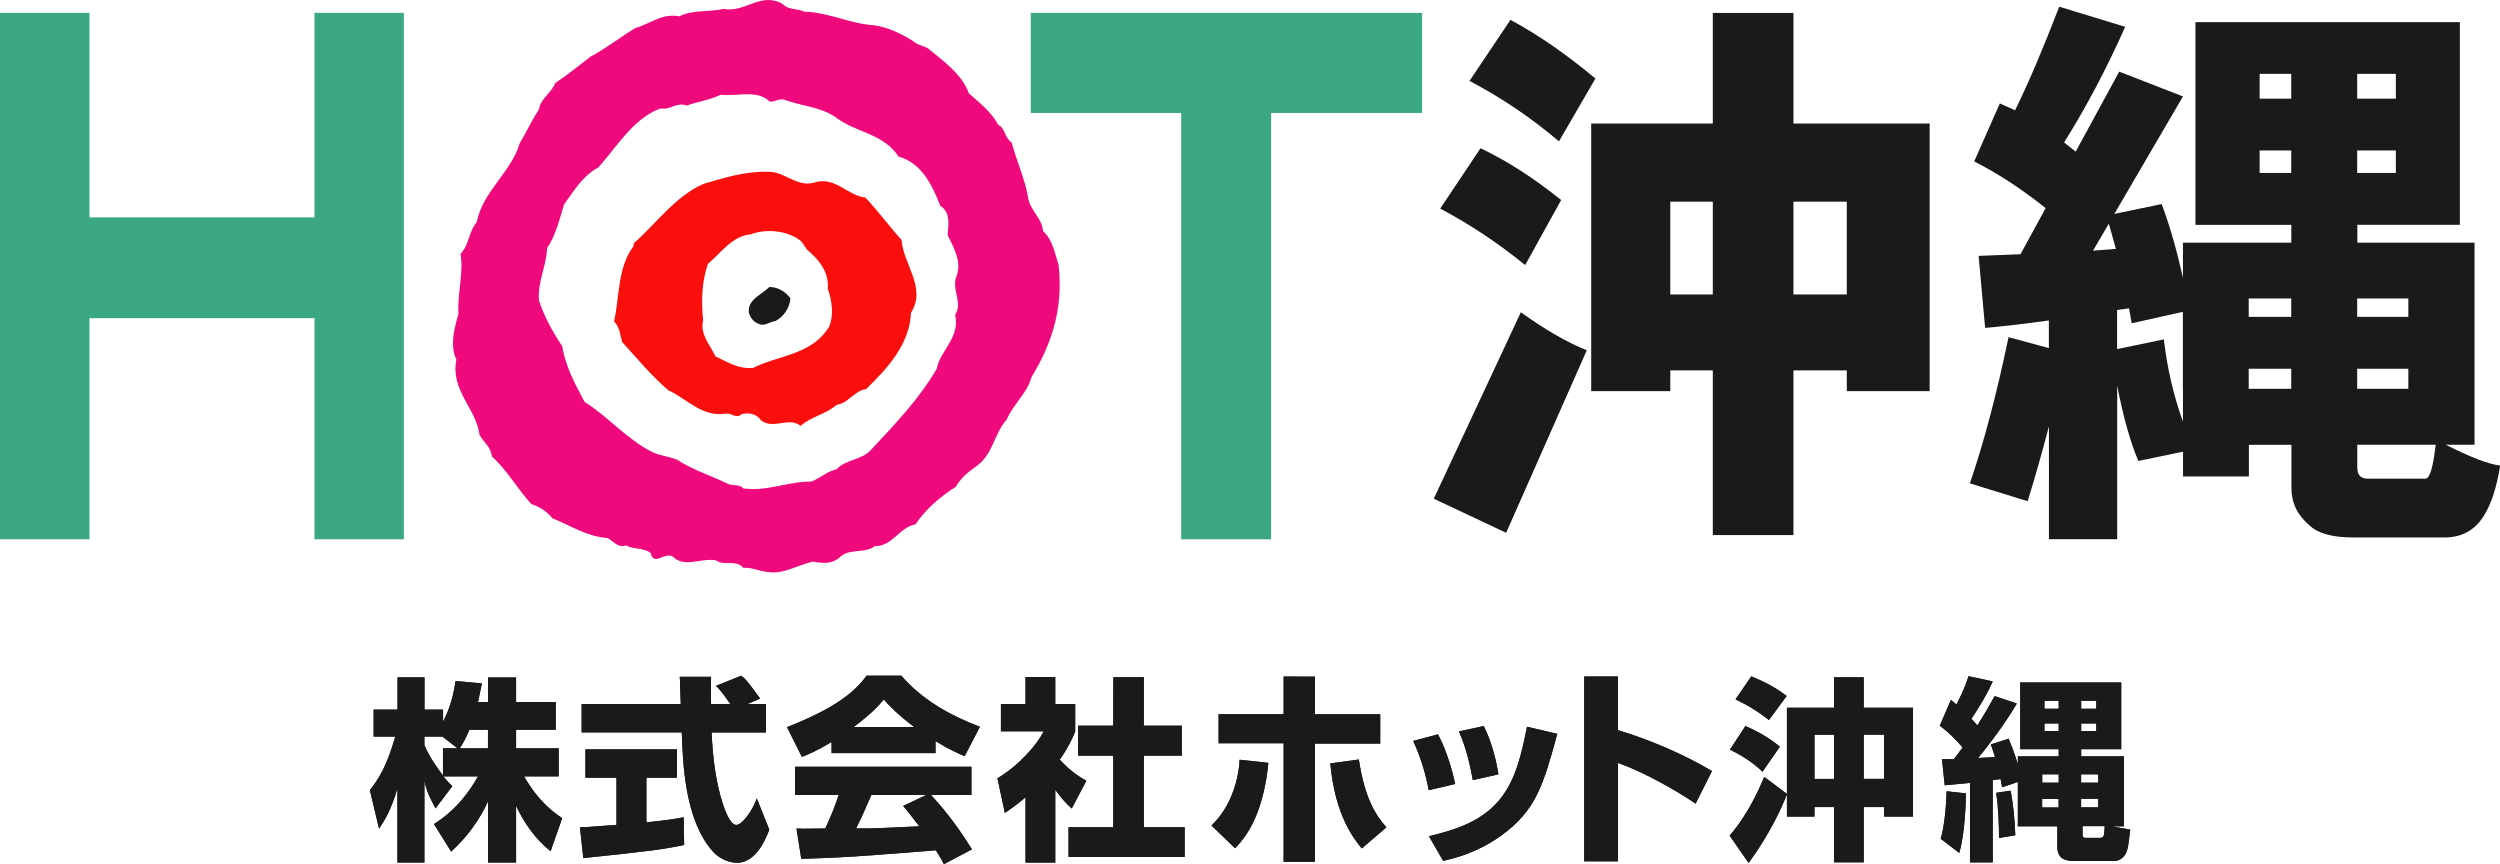 <?xml version="1.0" encoding="utf-8"?>
<!-- Generator: Adobe Illustrator 26.2.1, SVG Export Plug-In . SVG Version: 6.00 Build 0)  -->
<svg version="1.1" id="a" xmlns="http://www.w3.org/2000/svg" xmlns:xlink="http://www.w3.org/1999/xlink" x="0px" y="0px"
	 width="272.2px" height="94.1px" viewBox="0 0 272.2 94.1" style="enable-background:new 0 0 272.2 94.1;" xml:space="preserve">
<style type="text/css">
	.st0{fill:#EF097C;}
	.st1{fill:#FB0F0C;}
	.st2{fill:#1A1A1A;}
	.st3{fill:#3BA784;}
	.st4{fill:#252525;}
</style>
<g>
	<g>
		<path class="st0" d="M115.27,28.86c-0.44-1.26-0.59-2.67-1.71-3.7c-0.07-1.42-1.48-2.3-1.63-3.72c-0.37-2.07-1.26-3.93-1.78-5.93
			c-0.8-0.52-0.67-1.56-1.48-1.93c-0.66-1.33-2.08-2.44-3.18-3.42c-0.73-2.07-2.82-3.55-4.45-4.89c-0.52-0.3-1.19-0.38-1.63-0.81
			c-1.34-0.81-2.67-1.48-4.24-1.71c-2.67-0.16-4.89-1.41-7.63-1.48c-0.74-0.38-1.71-0.16-2.3-0.82c-2.38-1.41-4.08,0.97-6.46,0.52
			c-1.55,0.36-3.41,0.07-4.82,0.81c-1.93-0.37-3.11,0.81-4.76,1.26c-1.63,0.97-3.18,2.22-4.88,3.11c-1.26,0.97-2.53,2-3.86,2.89
			c-0.39,1.04-1.63,1.71-1.78,2.89c-0.82,1.19-1.34,2.45-2.08,3.64c-0.89,3.11-4.08,5.33-4.68,8.6c-0.89,1.04-0.81,2.44-1.78,3.48
			c0.37,2.08-0.37,4.38-0.22,6.52c-0.45,1.56-0.96,3.48-0.23,4.97c-0.66,3.42,2.15,5.27,2.53,8.24c0.44,0.74,1.25,1.34,1.33,2.31
			c1.71,1.55,2.75,3.49,4.3,5.19c0.89,0.29,1.71,0.81,2.3,1.55c2.01,0.82,3.78,2,6.01,2.15c0.67,0.37,1.11,1.11,2.01,0.81
			c0.82,0.45,1.92,0.23,2.67,0.82c0.36,1.48,1.41-0.09,2.37,0.36c1.33,1.33,2.96,0.15,4.75,0.44c0.88,0.67,2.15-0.15,2.97,0.82
			c0.97-0.08,1.7,0.38,2.66,0.44c1.64,0.31,3.27-0.74,4.9-1.12c1.04,0.16,1.92,0.31,2.83-0.36c1.03-1.18,2.81-0.44,3.92-1.33
			c1.92,0.07,2.67-2.07,4.45-2.37c1.04-1.63,2.82-3.11,4.37-4.08c0.44-0.82,1.34-1.63,2.01-2.07c2.15-1.42,2.07-3.63,3.55-5.27
			c0.68-1.63,2.24-2.89,2.68-4.59c2.22-3.64,3.49-7.49,2.96-12.24 M103.99,34.25c0.59,2.52-1.62,3.86-2.01,5.93
			c-1.92,3.27-4.6,6.09-7.18,8.83c-1.04,1.12-2.68,0.97-3.71,2.08c-1.04,0.23-1.78,0.97-2.74,1.34c-2.68,0-4.75,1.1-7.42,0.75
			c-0.44-0.52-1.19-0.23-1.71-0.52c-1.85-0.89-3.78-1.49-5.49-2.6c-0.88-0.36-1.85-0.44-2.66-0.82c-2.75-1.33-4.82-3.86-7.42-5.48
			c-1.04-1.94-2.07-3.86-2.45-6.09c-1.04-1.55-1.93-3.18-2.52-4.96c-0.15-2.08,0.81-3.71,0.89-5.7c0.97-1.42,1.33-3.12,1.85-4.76
			c1.03-1.41,2.08-3.18,3.71-4c2.07-2.3,3.86-5.41,6.81-6.45c1.05,0.21,1.78-0.74,2.83-0.3c1.19-0.44,2.52-0.6,3.71-1.19
			c1.85,0.22,3.93-0.6,5.33,0.75c0.61,0.07,1.05-0.44,1.71-0.16c1.86,0.67,3.93,0.75,5.57,1.94c2.16,1.62,5.11,1.7,6.75,4.22
			c2.52,0.67,3.7,3.19,4.53,5.34c1.18,0.75,0.88,2.15,0.81,3.19c0.67,1.42,1.64,2.97,0.89,4.68c-0.38,1.4,0.75,2.75-0.07,4
			L103.99,34.25z"/>
		<path class="st1" d="M98.15,26.11c-1.34-1.48-2.53-3.12-3.93-4.6c-1.92-0.21-3.18-2.21-5.33-1.7c-2.01,0.74-3.35-1.11-5.2-1.11
			c-2.52-0.08-4.89,0.67-7.12,1.33c-3.03,1.34-5.12,4.3-7.55,6.45l-0.08,0.38c-1.71,2.3-1.47,5.41-2.08,8.15
			c0.61,0.59,0.68,1.49,0.88,2.23c1.64,1.78,3.13,3.64,5.05,5.27c2,0.89,3.63,2.96,6.3,2.52c0.52-0.07,1.11,0.6,1.63,0.08
			c0.74-0.23,1.64-0.08,2.15,0.66c1.34,1.05,3.04-0.44,4.3,0.6c1.19-1.04,2.75-1.26,3.94-2.3c1.26-0.15,1.92-1.55,3.19-1.7
			c2.37-2.3,4.74-4.9,4.89-8.31c1.72-2.74-0.81-5.19-1.03-7.94 M90.29,35.54c-1.85,3.11-5.48,3.11-8.3,4.52
			c-1.63,0.14-2.83-0.67-4.09-1.26c-0.59-1.26-1.71-2.38-1.34-3.93c-0.22-2.01-0.15-4.31,0.53-6.15c1.33-1.11,2.67-3.05,4.59-3.19
			c1.78-0.67,4.08-0.45,5.57,0.75l0.6,0.88c1.33,1.12,2.43,2.45,2.28,4.3c0.45,1.19,0.68,2.89,0.15,4.08L90.29,35.54z"/>
		<path class="st2" d="M86.06,32.49c-0.07,1.04-0.74,2-1.62,2.46c-0.68,0.07-1.2,0.66-1.86,0.29c-0.51-0.15-0.89-0.66-1.04-1.18
			c-0.22-1.41,1.41-2,2.23-2.81c0.96,0,1.78,0.52,2.3,1.25L86.06,32.49z"/>
	</g>
	<g>
		<polygon class="st3" points="9.74,1.4 9.74,23.67 34.24,23.67 34.24,1.4 43.97,1.4 43.97,58.72 34.24,58.72 34.24,34.64 
			9.74,34.64 9.74,58.72 0,58.72 0,1.4 		"/>
		<polygon class="st3" points="138.4,12.3 138.4,58.72 128.61,58.72 128.61,12.3 112.23,12.3 112.23,1.4 154.84,1.4 154.84,12.3 		
			"/>
		<path class="st2" d="M173.71,8.55l-3.97,6.84c-2.96-2.51-6.18-4.71-9.74-6.58l4.46-6.65C167.48,3.79,170.56,5.92,173.71,8.55
			 M169.98,21.78l-3.92,7.08c-2.85-2.32-5.93-4.39-9.25-6.15l4.39-6.57C164.11,17.52,167.01,19.4,169.98,21.78 M172.77,38.14
			l-8.78,19.87l-7.88-3.71l9.48-20.3C168.21,35.88,170.58,37.26,172.77,38.14 M210.1,42.59h-9.02v-2.26h-5.81v17.93h-8.78V40.33
			h-4.63v2.26h-8.61V13.45h13.24V1.41h8.78v12.04h14.83V42.59 M186.49,32.06v-10.1h-4.63v10.1H186.49 M195.27,32.06h5.81v-10.1
			h-5.81V32.06z"/>
		<path class="st2" d="M231.39,2.92c-2.01,4.52-4.22,8.71-6.65,12.59l1.26,1l4.74-8.71l6.94,2.7l-7.47,12.79l5.15-1.07
			c0.9,2.38,1.66,5.07,2.32,8.03v-3.83h11.8v-1.94h-10.44V2.41h28.79v22.07h-11.16v1.94h12.76v22h-3.14
			c2.73,1.38,4.69,2.13,5.93,2.27c-0.41,2.56-1.07,4.51-2.01,5.82c-0.95,1.32-2.31,2.01-4.04,2.01h-9.96
			c-2.26,0-3.86-0.45-4.76-1.32c-1.31-1.12-1.96-2.44-1.96-4.07v-4.7h-4.63v3.45h-7.17v-2.7l-4.87,1.01
			c-0.89-2.13-1.65-4.83-2.3-8.21v16.73h-7.43V46.43c-0.78,2.93-1.54,5.64-2.32,8.14l-6.29-1.94c1.48-4.32,2.91-9.65,4.21-15.92
			l4.39,1.19v-3.01c-3.2,0.44-5.52,0.7-6.94,0.81l-0.71-7.84l4.56-0.18l2.74-5.02c-2.67-2.13-5.28-3.82-7.78-5.08l2.79-6.32
			l1.66,0.75c1.42-2.89,3.03-6.65,4.81-11.28L231.39,2.92 M256.66,50.87c0,0.87,0.37,1.25,1.19,1.25h6.22c0.49,0,0.83-1.19,1.13-3.7
			h-8.54V50.87 M237.67,42.34v-8.39l-5.57,1.25l-0.29-1.63l-1.3,0.18v4.26l5.09-1.06c0.35,3,1.01,6.01,2.08,8.96v-3.58
			 M229.61,24.35l-1.72,2.94l2.49-0.19L229.61,24.35 M260.86,16.38h-4.21v2.45h4.21V16.38 M249.47,16.38h-3.44v2.45h3.44V16.38
			 M249.47,10.74v-2.7h-3.44v2.7H249.47 M256.65,10.74h4.21v-2.7h-4.21V10.74 M249.47,42.33v-2.18h-4.63v2.18H249.47 M256.65,42.33
			h5.57v-2.18h-5.57V42.33 M249.47,34.5v-2h-4.63v2H249.47 M256.65,34.5h5.57v-2h-5.57V34.5z"/>
	</g>
</g>
<g>
	<g>
		<path class="st4" d="M48.23,81.47v2.96c-0.36-0.47-1.47-1.94-2.02-3.3V80.2h1.96l1.64,1.27L48.23,81.47 M52.05,76.43
			c0.21-0.96,0.32-1.49,0.42-2.02l-2.87-0.26c-0.3,2.2-0.96,3.66-1.36,4.43v-1.32h-2.02v-3.51h-2.94v3.51h-2.6v2.94h2.36
			c-0.96,3.34-1.9,4.74-2.77,5.83l1,4.19c0.51-0.74,1.3-1.95,2-4.38v8.07h2.94v-8.87c0.21,0.87,0.32,1.32,1.21,2.98l1.83-2.43
			c-0.32-0.3-0.56-0.53-0.98-1.06h3.77c-1.75,3.17-3.91,4.64-4.79,5.19l1.87,3c1.7-1.55,3.04-3.36,4.02-5.47v6.66h3.05v-6.17
			c0.89,1.89,2.11,3.64,3.76,4.94l1.26-3.6c-0.94-0.63-2.6-1.83-4.15-4.55h3.77v-3.05h-4.64v-2.02h4.32v-3.02h-4.32v-2.68h-3.05
			v2.68h-1.11 M50.05,81.48c0.32-0.46,0.7-1.15,1.06-2.02h2.02v2.02H50.05L50.05,81.48z"/>
		<path class="st4" d="M81.39,76.66h2v3.09h-5.91c0.13,2.69,0.42,5.36,1.27,7.92c0.21,0.64,0.79,2.15,1.41,2.15s1.74-1.47,2.24-2.89
			l1.36,3.4c-0.45,1.23-1.54,3.61-3.51,3.61c-1,0-2.02-0.55-2.6-1.19c-3.08-3.41-3.3-9.58-3.42-13.01h-10.9v-3.09h10.79
			c-0.02-0.32-0.07-1.87-0.08-2.21c0-0.19,0-0.36-0.03-0.75h3.41c-0.02,1.68-0.02,2.18,0,2.96h2.09c-0.56-0.8-1.02-1.49-1.56-1.97
			l2.75-1.11c0.32,0.24,0.59,0.42,2.06,2.49l-1.36,0.59 M63.14,90.08c0.4-0.02,0.62-0.02,0.89-0.04c0.45-0.02,2.6-0.21,3.09-0.23
			v-5.13h-3.38v-3.09h9.96v3.09h-3.32v4.85c2.41-0.23,3.28-0.4,4.06-0.55L74.49,92c-2.43,0.51-3.77,0.67-10.98,1.43L63.14,90.08
			L63.14,90.08z"/>
		<path class="st4" d="M98.34,87.76c0.52,0.61,0.9,1.09,1.75,2.21c-0.68,0.02-4.05,0.17-4.79,0.21c-0.38,0.02-0.55,0.02-2.09,0.02
			c0.64-1.28,1.06-2.24,1.66-3.64h5.98l-2.51,1.19 M105.83,92.47c-1.28-2.03-2.62-3.92-4.47-5.92h4.41v-3.07h-19.2v3.07h4.75
			c-0.45,1.38-0.94,2.53-1.47,3.66c-0.38,0-2.05,0.02-2.38,0.02c-0.17,0-0.32,0-0.75-0.02l0.52,3.3c4.83-0.15,5.57-0.21,14.66-0.93
			c0.41,0.66,0.6,0.98,0.87,1.51l3.07-1.62 M90.54,82h11.32v-1.3c1.51,0.91,2.43,1.32,3.17,1.64l1.66-3.21
			c-3.23-1.22-6.3-2.94-8.55-5.56h-3.79c-1.36,1.91-3.72,3.66-8.66,5.6l1.62,3.24c0.64-0.25,1.57-0.62,3.23-1.62V82 M92.94,79.16
			c2.03-1.53,2.75-2.35,3.28-3c0.64,0.7,1.47,1.6,3.32,3H92.94z"/>
		<path class="st4" d="M114.9,93.92h-3.24v-7.11c-0.87,0.74-1.47,1.17-2.25,1.7l-0.81-3.77c2.39-1.42,4.34-3.7,5.04-5.11h-4.66
			v-2.98h2.68v-2.94h3.24v2.94h2.17v3c-0.32,0.76-0.72,1.68-1.68,3.06c1.17,1.3,2.21,1.92,2.89,2.3l-1.59,3.02
			c-0.62-0.57-1.11-1.08-1.79-2.04v7.92 M121.22,73.73h3.32v5.28h4.13v3.27h-4.13v7.79h4.45v3.23h-12.65v-3.23h4.87v-7.79h-3.83
			v-3.27h3.83L121.22,73.73L121.22,73.73z"/>
		<path class="st4" d="M143.17,73.67v4.1h7.11v3.19h-7.11v12.87h-3.41v-12.9h-7.08v-3.17h7.08v-4.1L143.17,73.67 M131.91,89.89
			c0.55-0.58,1.47-1.51,2.21-3.34c0.68-1.69,0.81-3.13,0.85-3.83l3.13,0.34c-0.09,0.85-0.26,2.66-1,4.88
			c-0.88,2.6-2.09,3.85-2.62,4.42L131.91,89.89 M147.95,82.69c0.66,4.28,1.81,6.02,3,7.39l-2.68,2.3c-0.81-1-2.89-3.49-3.43-9.26
			L147.95,82.69L147.95,82.69z"/>
		<path class="st4" d="M155.56,86.04c-0.28-1.51-0.79-3.41-1.69-5.37l2.7-0.72c1.05,2.02,1.6,4.13,1.87,5.41l-2.89,0.68
			 M160.36,84.95c-0.51-2.87-1.09-4.34-1.51-5.32l2.7-0.58c0.98,1.94,1.43,4.15,1.6,5.26l-2.79,0.63 M155.58,91.05
			c2.76-0.68,6-1.58,8.04-4.43c1.36-1.89,1.98-4.15,2.64-7.49l3.3,0.77c-1.53,5.56-2.28,8.28-6.07,11.05
			c-2.64,1.91-5.11,2.49-6.36,2.78L155.58,91.05L155.58,91.05z"/>
		<path class="st4" d="M176.16,73.65v5.85c3.51,1.04,7.34,2.72,10.24,4.45l-1.78,3.55c-2.22-1.51-5.84-3.53-8.45-4.43v10.71h-3.68
			V73.65h3.68H176.16z"/>
		<path class="st4" d="M202.92,79.99h2.22v4.81h-2.22V79.99 M194.56,88.91h3v-1.04h2.13v6.02h3.23v-6.02h2.22v1.04h3.15V77.06h-5.37
			v-3.32h-3.23v3.32h-5.13v9.38l-2.47-1.85c-0.42,1-1.68,4-3.77,6.39l2.07,2.98c2.32-3.17,3.62-6.06,4.17-7.47v2.43 M197.56,80h2.13
			v4.81h-2.13V80 M188.96,76.15c1.85,0.87,2.91,1.68,3.64,2.25l1.93-2.62c-1.17-0.91-2.48-1.59-3.85-2.14L188.96,76.15
			 M188.36,81.62c0.98,0.47,2.49,1.36,3.54,2.41l1.89-2.73c-1.36-1.13-2.74-1.81-3.75-2.25L188.36,81.62z"/>
		<path class="st4" d="M224.14,86.99v0.93h-1.79v-0.93H224.14 M214.48,93.9h2.49v-8.96l0.85-0.12c0.07,0.32,0.09,0.42,0.17,0.9
			l1.71-0.58v4.83h4.3v2.26c0,0.94,0.49,1.51,1.7,1.51h4.5c0.59,0,1.06-0.38,1.29-0.9c0.19-0.42,0.23-0.63,0.45-2.51l-1.98-0.36h1.3
			v-7.62h-4.66v-0.78h4.36v-7.26h-11v7.26h4.19v0.78h-4.45v0.85c-0.42-1.36-0.69-2.02-1-2.77l-1.94,0.62
			c0.21,0.61,0.28,0.79,0.45,1.38c-1.13,0.06-1.26,0.06-1.84,0.1c0.45-0.53,2.66-3.25,4.22-5.93l-2.41-0.81
			c-0.81,1.45-1.24,2.17-1.89,3.2c-0.21-0.26-0.26-0.3-0.64-0.73c0.86-1.3,1.69-2.64,2.32-4.07l-2.64-0.57
			c-0.17,0.55-0.45,1.4-1.3,3.08c-0.32-0.25-0.41-0.32-0.62-0.49l-1.21,2.81c0.93,0.66,1.7,1.47,2.49,2.36
			c-0.44,0.62-0.66,0.87-0.95,1.27h-1.3l0.3,2.85c0.37-0.04,2.26-0.21,2.75-0.26v8.64 M228.45,86.97v0.93h-1.86v-0.93H228.45
			 M224.15,84.31v0.91h-1.79v-0.91H224.15 M228.45,84.31v0.91h-1.86v-0.91H228.45 M226.75,89.95h2.41c-0.04,1.14-0.1,1.28-0.56,1.28
			h-1.49c-0.32,0-0.36-0.11-0.36-0.47V89.95 M224.15,76.3v0.87h-1.55V76.3H224.15 M224.15,78.77v0.83h-1.55v-0.83H224.15
			 M228.24,76.3v0.87h-1.64V76.3H228.24 M228.24,78.77v0.83h-1.64v-0.83H228.24 M211.94,86.15c0,1.15-0.23,3.96-0.64,5.17l2.02,1.55
			c0.64-2.13,0.73-5.7,0.73-6.49L211.94,86.15 M217.35,86.32c0.21,1.47,0.32,3.64,0.3,4.92l1.78-0.3c-0.11-2.19-0.21-3.17-0.51-4.85
			L217.35,86.32z"/>
	</g>
	<g>
		<path class="st2" d="M48.23,81.47v2.96c-0.36-0.47-1.47-1.94-2.02-3.3V80.2h1.96l1.64,1.27L48.23,81.47 M52.05,76.43
			c0.21-0.96,0.32-1.49,0.42-2.02l-2.87-0.26c-0.3,2.2-0.96,3.66-1.36,4.43v-1.32h-2.02v-3.51h-2.94v3.51h-2.6v2.94h2.36
			c-0.96,3.34-1.9,4.74-2.77,5.83l1,4.19c0.51-0.74,1.3-1.95,2-4.38v8.07h2.94v-8.87c0.21,0.87,0.32,1.32,1.21,2.98l1.83-2.43
			c-0.32-0.3-0.56-0.53-0.98-1.06h3.77c-1.75,3.17-3.91,4.64-4.79,5.19l1.87,3c1.7-1.55,3.04-3.36,4.02-5.47v6.66h3.05v-6.17
			c0.89,1.89,2.11,3.64,3.76,4.94l1.26-3.6c-0.94-0.63-2.6-1.83-4.15-4.55h3.77v-3.05h-4.64v-2.02h4.32v-3.02h-4.32v-2.68h-3.05
			v2.68h-1.11 M50.05,81.48c0.32-0.46,0.7-1.15,1.06-2.02h2.02v2.02H50.05L50.05,81.48z"/>
		<path class="st2" d="M81.39,76.66h2v3.09h-5.91c0.13,2.69,0.42,5.36,1.27,7.92c0.21,0.64,0.79,2.15,1.41,2.15s1.74-1.47,2.24-2.89
			l1.36,3.4c-0.45,1.23-1.54,3.61-3.51,3.61c-1,0-2.02-0.55-2.6-1.19c-3.08-3.41-3.3-9.58-3.42-13.01h-10.9v-3.09h10.79
			c-0.02-0.32-0.07-1.87-0.08-2.21c0-0.19,0-0.36-0.03-0.75h3.41c-0.02,1.68-0.02,2.18,0,2.96h2.09c-0.56-0.8-1.02-1.49-1.56-1.97
			l2.75-1.11c0.32,0.24,0.59,0.42,2.06,2.49l-1.36,0.59 M63.14,90.08c0.4-0.02,0.62-0.02,0.89-0.04c0.45-0.02,2.6-0.21,3.09-0.23
			v-5.13h-3.38v-3.09h9.96v3.09h-3.32v4.85c2.41-0.23,3.28-0.4,4.06-0.55L74.49,92c-2.43,0.51-3.77,0.67-10.98,1.43L63.14,90.08
			L63.14,90.08z"/>
		<path class="st2" d="M98.34,87.76c0.52,0.61,0.9,1.09,1.75,2.21c-0.68,0.02-4.05,0.17-4.79,0.21c-0.38,0.02-0.55,0.02-2.09,0.02
			c0.64-1.28,1.06-2.24,1.66-3.64h5.98l-2.51,1.19 M105.83,92.47c-1.28-2.03-2.62-3.92-4.47-5.92h4.41v-3.07h-19.2v3.07h4.75
			c-0.45,1.38-0.94,2.53-1.47,3.66c-0.38,0-2.05,0.02-2.38,0.02c-0.17,0-0.32,0-0.75-0.02l0.52,3.3c4.83-0.15,5.57-0.21,14.66-0.93
			c0.41,0.66,0.6,0.98,0.87,1.51l3.07-1.62 M90.54,82h11.32v-1.3c1.51,0.91,2.43,1.32,3.17,1.64l1.66-3.21
			c-3.23-1.22-6.3-2.94-8.55-5.56h-3.79c-1.36,1.91-3.72,3.66-8.66,5.6l1.62,3.24c0.64-0.25,1.57-0.62,3.23-1.62V82 M92.94,79.16
			c2.03-1.53,2.75-2.35,3.28-3c0.64,0.7,1.47,1.6,3.32,3H92.94z"/>
		<path class="st2" d="M114.9,93.92h-3.24v-7.11c-0.87,0.74-1.47,1.17-2.25,1.7l-0.81-3.77c2.39-1.42,4.34-3.7,5.04-5.11h-4.66
			v-2.98h2.68v-2.94h3.24v2.94h2.17v3c-0.32,0.76-0.72,1.68-1.68,3.06c1.17,1.3,2.21,1.92,2.89,2.3l-1.59,3.02
			c-0.62-0.57-1.11-1.08-1.79-2.04v7.92 M121.22,73.73h3.32v5.28h4.13v3.27h-4.13v7.79h4.45v3.23h-12.65v-3.23h4.87v-7.79h-3.83
			v-3.27h3.83L121.22,73.73L121.22,73.73z"/>
		<path class="st2" d="M143.17,73.67v4.1h7.11v3.19h-7.11v12.87h-3.41v-12.9h-7.08v-3.17h7.08v-4.1L143.17,73.67 M131.91,89.89
			c0.55-0.58,1.47-1.51,2.21-3.34c0.68-1.69,0.81-3.13,0.85-3.83l3.13,0.34c-0.09,0.85-0.26,2.66-1,4.88
			c-0.88,2.6-2.09,3.85-2.62,4.42L131.91,89.89 M147.95,82.69c0.66,4.28,1.81,6.02,3,7.39l-2.68,2.3c-0.81-1-2.89-3.49-3.43-9.26
			L147.95,82.69L147.95,82.69z"/>
		<path class="st2" d="M155.56,86.04c-0.28-1.51-0.79-3.41-1.69-5.37l2.7-0.72c1.05,2.02,1.6,4.13,1.87,5.41l-2.89,0.68
			 M160.36,84.95c-0.51-2.87-1.09-4.34-1.51-5.32l2.7-0.58c0.98,1.94,1.43,4.15,1.6,5.26l-2.79,0.63 M155.58,91.05
			c2.76-0.68,6-1.58,8.04-4.43c1.36-1.89,1.98-4.15,2.64-7.49l3.3,0.77c-1.53,5.56-2.28,8.28-6.07,11.05
			c-2.64,1.91-5.11,2.49-6.36,2.78L155.58,91.05L155.58,91.05z"/>
		<path class="st2" d="M176.16,73.65v5.85c3.51,1.04,7.34,2.72,10.24,4.45l-1.78,3.55c-2.22-1.51-5.84-3.53-8.45-4.43v10.71h-3.68
			V73.65h3.68H176.16z"/>
		<path class="st2" d="M202.92,79.99h2.22v4.81h-2.22V79.99 M194.56,88.91h3v-1.04h2.13v6.02h3.23v-6.02h2.22v1.04h3.15V77.06h-5.37
			v-3.32h-3.23v3.32h-5.13v9.38l-2.47-1.85c-0.42,1-1.68,4-3.77,6.39l2.07,2.98c2.32-3.17,3.62-6.06,4.17-7.47v2.43 M197.56,80h2.13
			v4.81h-2.13V80 M188.96,76.15c1.85,0.87,2.91,1.68,3.64,2.25l1.93-2.62c-1.17-0.91-2.48-1.59-3.85-2.14L188.96,76.15
			 M188.36,81.62c0.98,0.47,2.49,1.36,3.54,2.41l1.89-2.73c-1.36-1.13-2.74-1.81-3.75-2.25L188.36,81.62z"/>
		<path class="st2" d="M224.14,86.99v0.93h-1.79v-0.93H224.14 M214.48,93.9h2.49v-8.96l0.85-0.12c0.07,0.32,0.09,0.42,0.17,0.9
			l1.71-0.58v4.83h4.3v2.26c0,0.94,0.49,1.51,1.7,1.51h4.5c0.59,0,1.06-0.38,1.29-0.9c0.19-0.42,0.23-0.63,0.45-2.51l-1.98-0.36h1.3
			v-7.62h-4.66v-0.78h4.36v-7.26h-11v7.26h4.19v0.78h-4.45v0.85c-0.42-1.36-0.69-2.02-1-2.77l-1.94,0.62
			c0.21,0.61,0.28,0.79,0.45,1.38c-1.13,0.06-1.26,0.06-1.84,0.1c0.45-0.53,2.66-3.25,4.22-5.93l-2.41-0.81
			c-0.81,1.45-1.24,2.17-1.89,3.2c-0.21-0.26-0.26-0.3-0.64-0.73c0.86-1.3,1.69-2.64,2.32-4.07l-2.64-0.57
			c-0.17,0.55-0.45,1.4-1.3,3.08c-0.32-0.25-0.41-0.32-0.62-0.49l-1.21,2.81c0.93,0.66,1.7,1.47,2.49,2.36
			c-0.44,0.62-0.66,0.87-0.95,1.27h-1.3l0.3,2.85c0.37-0.04,2.26-0.21,2.75-0.26v8.64 M228.45,86.97v0.93h-1.86v-0.93H228.45
			 M224.15,84.31v0.91h-1.79v-0.91H224.15 M228.45,84.31v0.91h-1.86v-0.91H228.45 M226.75,89.95h2.41c-0.04,1.14-0.1,1.28-0.56,1.28
			h-1.49c-0.32,0-0.36-0.11-0.36-0.47V89.95 M224.15,76.3v0.87h-1.55V76.3H224.15 M224.15,78.77v0.83h-1.55v-0.83H224.15
			 M228.24,76.3v0.87h-1.64V76.3H228.24 M228.24,78.77v0.83h-1.64v-0.83H228.24 M211.94,86.15c0,1.15-0.23,3.96-0.64,5.17l2.02,1.55
			c0.64-2.13,0.73-5.7,0.73-6.49L211.94,86.15 M217.35,86.32c0.21,1.47,0.32,3.64,0.3,4.92l1.78-0.3c-0.11-2.19-0.21-3.17-0.51-4.85
			L217.35,86.32z"/>
	</g>
</g>
</svg>

